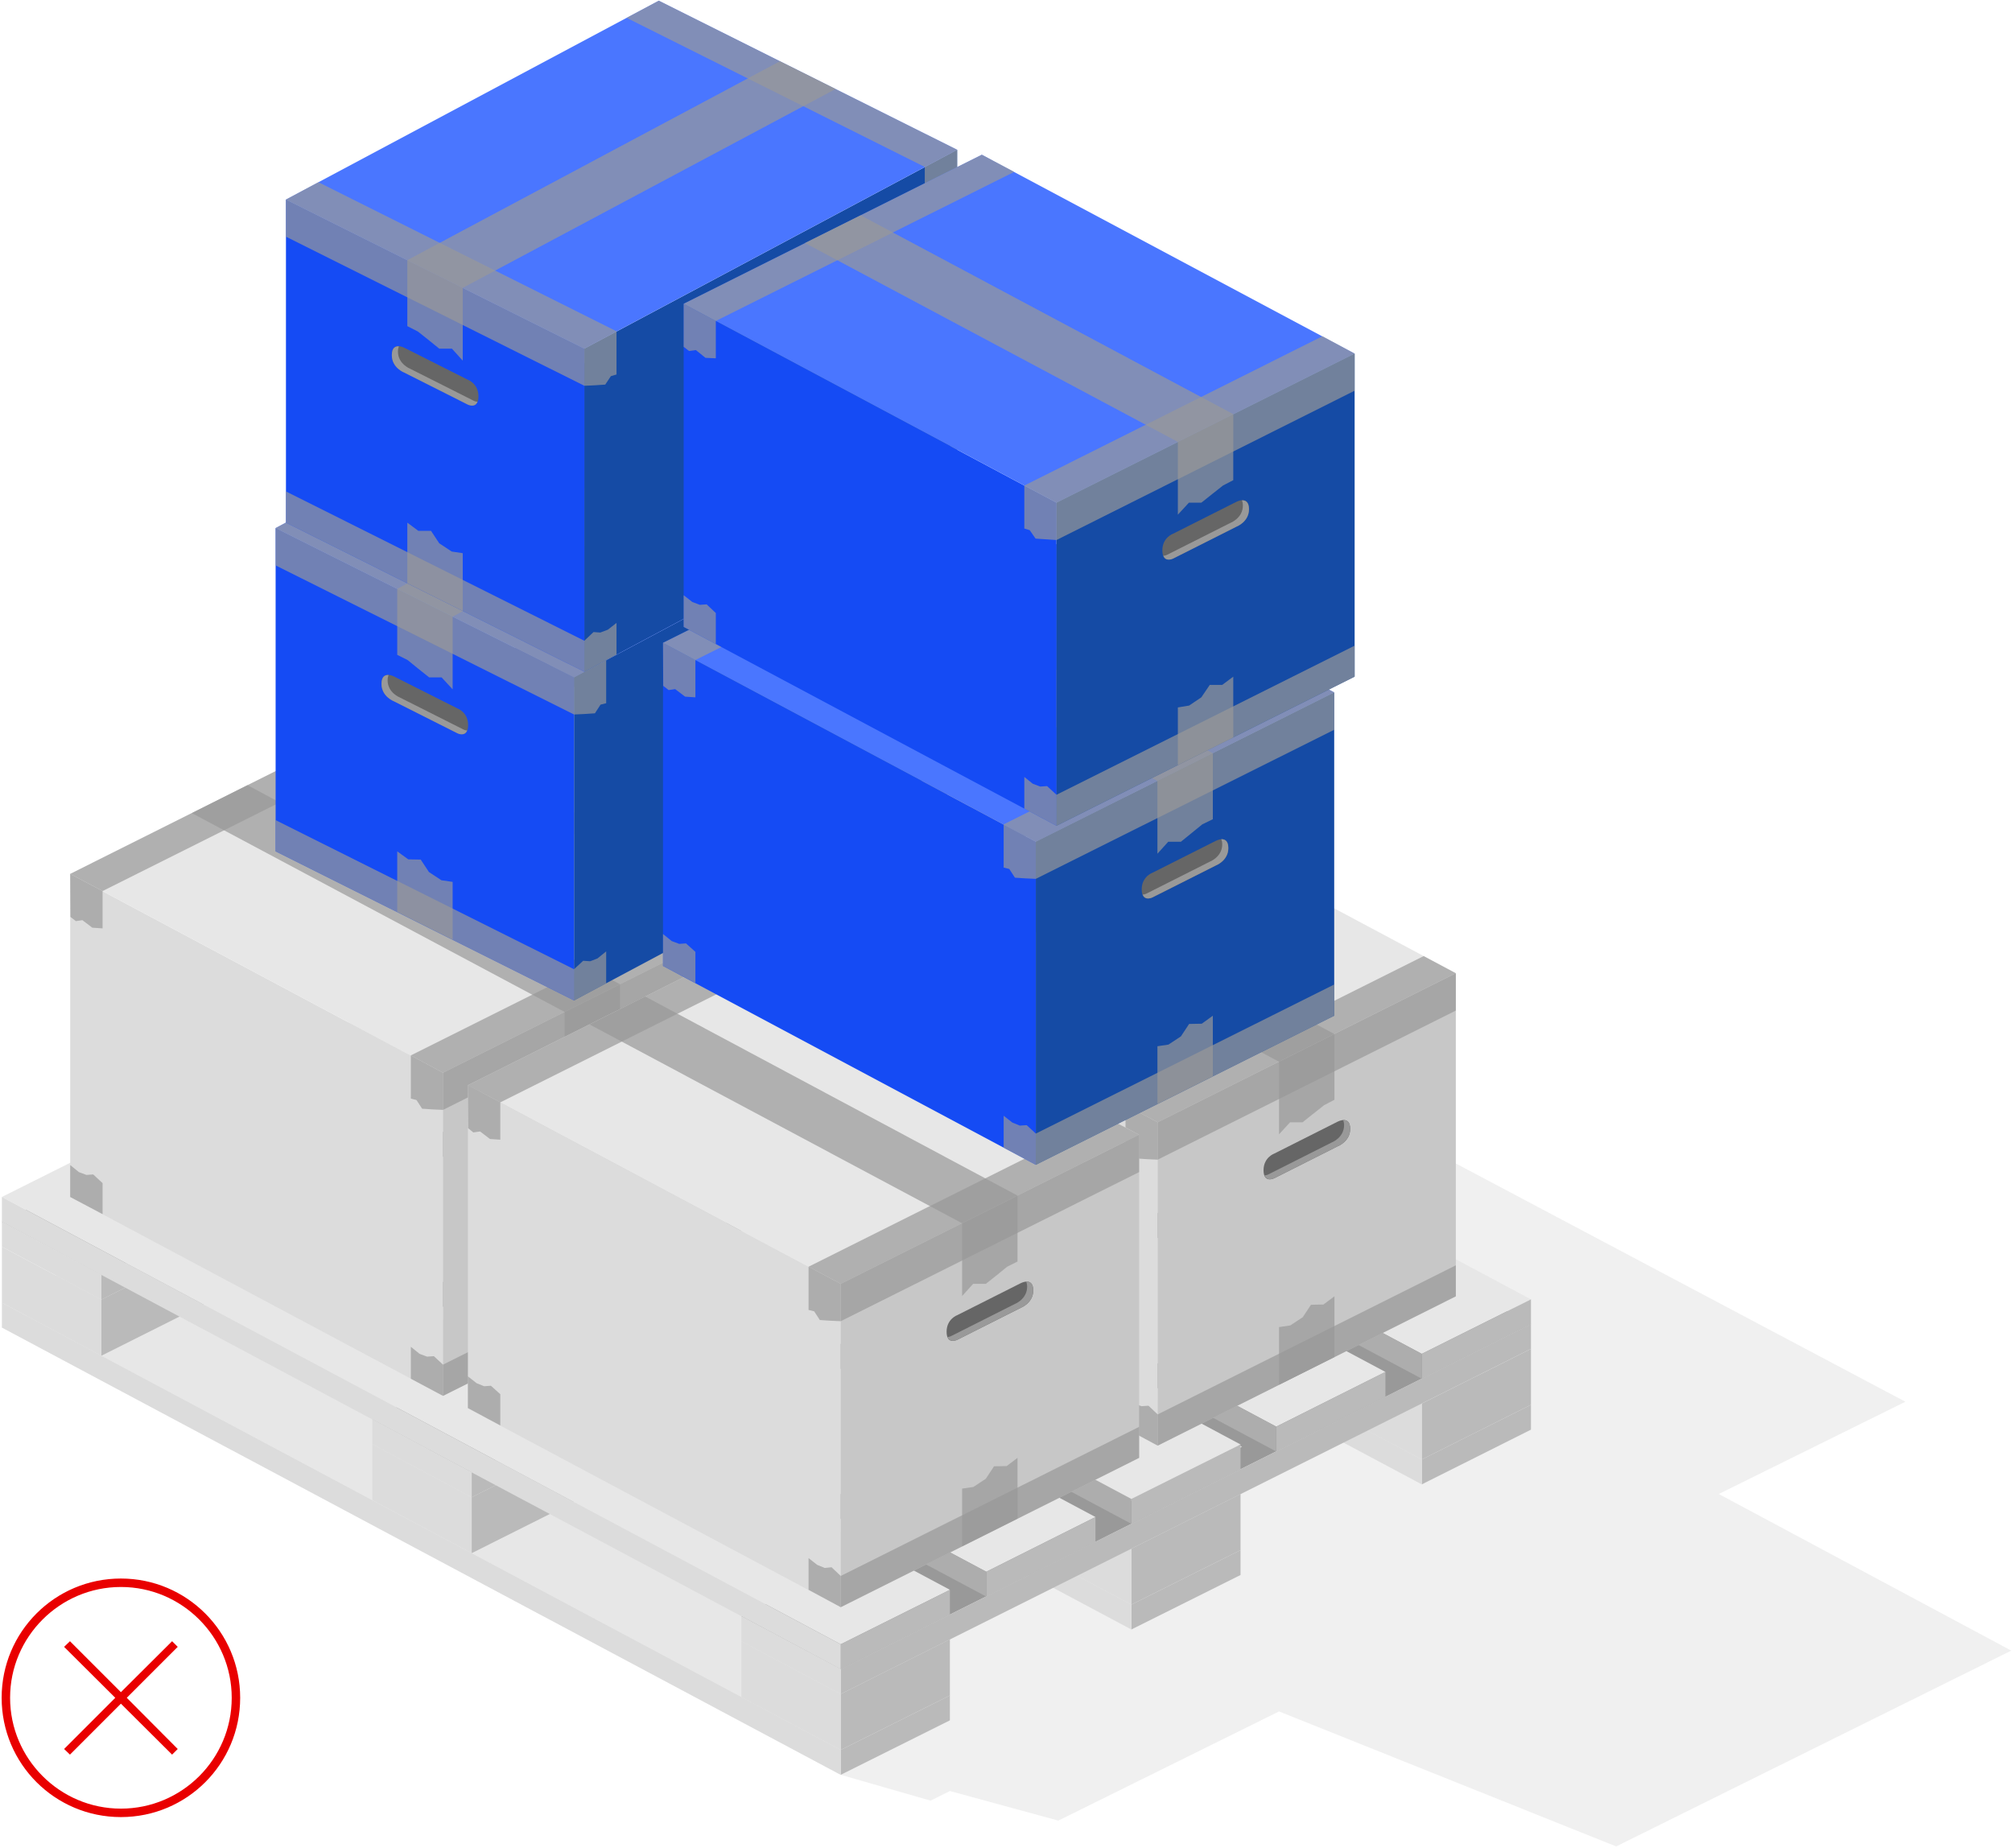 <?xml version="1.0" encoding="UTF-8"?>
<svg width="857px" height="787px" viewBox="0 0 857 787" version="1.1" xmlns="http://www.w3.org/2000/svg" xmlns:xlink="http://www.w3.org/1999/xlink">
    <title>Pallet-2</title>
    <g id="Page-1" stroke="none" stroke-width="1" fill="none" fill-rule="evenodd">
        <g id="Artboard" transform="translate(-2529, -1207)" fill-rule="nonzero">
            <g id="Pallet-2" transform="translate(2529, 1207)">
                <g id="Group">
                    <polygon id="Path" fill="#999999" opacity="0.15" points="475.1 418.7 355.4 419.8 321.7 403.3 0.8 565.4 358.1 755.9 396.4 766.9 404.6 762.8 450.8 775.4 544.8 728.9 688.4 786.4 856.7 703 732.1 636.3 811.6 597"></polygon>
                    <g transform="translate(0, 362)" id="Path">
                        <g transform="translate(248, 45)">
                            <polygon fill="#E7E7E7" points="46.8 0.8 0.3 24.1 357.6 214.6 404.1 191.3"></polygon>
                            <polygon fill="#BABABA" points="357.6 214.6 357.6 225.2 404.1 201.9 404.1 191.3"></polygon>
                            <polygon fill="#DCDCDC" points="0.3 34.6 0.3 24.1 357.6 214.6 357.6 225.2"></polygon>
                        </g>
                        <g transform="translate(124, 107)">
                            <polygon fill="#E7E7E7" points="47.2 0.6 0.6 23.9 357.9 214.4 404.4 191.2"></polygon>
                            <polygon fill="#BABABA" points="357.9 214.4 357.9 225 404.4 201.8 404.4 191.2"></polygon>
                            <polygon fill="#DCDCDC" points="0.6 34.5 0.6 23.9 357.9 214.4 357.9 225"></polygon>
                        </g>
                        <g transform="translate(0, 169)">
                            <polygon fill="#E7E7E7" points="47.3 0.5 0.8 23.8 358.1 214.3 404.6 191.1"></polygon>
                            <polygon fill="#BABABA" points="358.1 214.3 358.1 224.9 404.6 201.7 404.6 191.1"></polygon>
                            <polygon fill="#DCDCDC" points="0.8 34.4 0.8 23.8 358.1 214.3 358.1 224.9"></polygon>
                        </g>
                        <g transform="translate(439, 274)">
                            <polygon fill="#BABABA" points="42.9 23.6 42.9 47.4 89.4 24.2 89.4 0.3"></polygon>
                            <polygon fill="#DCDCDC" points="42.9 23.6 0.6 1.1 0.6 24.9 42.9 47.4"></polygon>
                        </g>
                        <g transform="translate(563, 212)">
                            <polygon fill="#BABABA" points="42.6 23.8 42.6 47.6 89.1 24.3 89.1 0.5"></polygon>
                            <polygon fill="#DCDCDC" points="42.6 23.8 0.2 1.2 0.2 25.1 42.6 47.6"></polygon>
                        </g>
                        <polygon fill="#E7E7E7" points="232.6 31.9 186.1 55.2 543.4 245.7 589.9 222.4"></polygon>
                        <polygon fill="#E7E7E7" points="290.8 2.8 244.3 26 601.6 216.6 648.1 193.3"></polygon>
                        <g transform="translate(158, 95)">
                            <polygon fill="#999999" points="42.9 170.1 0.6 147.5 294.5 0.5 336.9 23.1"></polygon>
                            <polygon fill="#BABABA" points="42.9 170.1 42.9 180.7 336.9 33.7 336.9 23.1"></polygon>
                            <polygon fill="#DCDCDC" points="42.9 170.1 0.6 147.5 0.6 158.1 42.9 180.7"></polygon>
                        </g>
                        <g transform="translate(0, 11)">
                            <polygon fill="#999999" points="43.2 169.9 0.8 147.4 294.8 0.4 337.1 23"></polygon>
                            <polygon fill="#BABABA" points="43.2 169.9 43.2 180.5 337.1 33.5 337.1 23"></polygon>
                            <polygon fill="#DCDCDC" points="43.2 169.9 0.8 147.4 0.8 158 43.2 180.5"></polygon>
                        </g>
                        <g transform="translate(315, 336)">
                            <polygon fill="#BABABA" points="43.1 23.5 43.1 47.3 89.6 24.1 89.6 0.2"></polygon>
                            <polygon fill="#DCDCDC" points="43.1 23.5 0.8 1 0.8 24.8 43.1 47.3"></polygon>
                        </g>
                        <g transform="translate(315, 179)">
                            <polygon fill="#999999" points="43.1 169.9 0.8 147.4 294.7 0.4 337.1 22.9"></polygon>
                            <polygon fill="#BABABA" points="43.1 169.9 43.1 180.5 337.1 33.5 337.1 22.9"></polygon>
                            <polygon fill="#DCDCDC" points="43.1 169.9 0.8 147.4 0.8 158 43.1 180.5"></polygon>
                        </g>
                        <g transform="translate(186, 31)">
                            <polygon fill="#E7E7E7" points="46.9 0.8 0.3 24 357.6 214.6 404.1 191.3"></polygon>
                            <polygon fill="#BABABA" points="357.6 214.6 357.6 225.2 404.1 201.9 404.1 191.3"></polygon>
                            <polygon fill="#ADADAD" points="0.3 34.6 0.3 24 357.6 214.6 357.6 225.2"></polygon>
                        </g>
                        <g transform="translate(248, 0)">
                            <polygon fill="#E7E7E7" points="46.8 0.8 0.3 24.1 357.6 214.6 404.1 191.4"></polygon>
                            <polygon fill="#BABABA" points="357.6 214.6 357.6 225.2 404.1 201.9 404.1 191.4"></polygon>
                            <polygon fill="#ADADAD" points="0.3 34.7 0.3 24.1 357.6 214.6 357.6 225.2"></polygon>
                        </g>
                        <g transform="translate(158, 252)">
                            <polygon fill="#BABABA" points="42.9 23.7 42.9 47.5 89.4 24.2 89.4 0.4"></polygon>
                            <polygon fill="#DCDCDC" points="42.9 23.7 0.6 1.1 0.6 24.9 42.9 47.5"></polygon>
                        </g>
                        <g transform="translate(0, 168)">
                            <polygon fill="#BABABA" points="43.2 23.5 43.2 47.4 89.7 24.1 89.7 0.3"></polygon>
                            <polygon fill="#DCDCDC" points="43.2 23.5 0.8 1 0.8 24.8 43.2 47.4"></polygon>
                        </g>
                        <polygon fill="#E7E7E7" points="171.7 63.6 125.2 86.9 482.5 277.5 529 254.2"></polygon>
                        <g transform="translate(124, 62)">
                            <polygon fill="#E7E7E7" points="47.2 0.6 0.6 23.9 357.9 214.4 404.4 191.2"></polygon>
                            <polygon fill="#BABABA" points="357.9 214.4 357.9 225 404.4 201.8 404.4 191.2"></polygon>
                            <polygon fill="#ADADAD" points="0.6 34.5 0.6 23.9 357.9 214.4 357.9 225"></polygon>
                        </g>
                        <g transform="translate(0, 124)">
                            <polygon fill="#E7E7E7" points="47.3 0.5 0.8 23.8 358.1 214.3 404.6 191.1"></polygon>
                            <polygon fill="#BABABA" points="358.1 214.3 358.1 224.9 404.6 201.7 404.6 191.1"></polygon>
                            <polygon fill="#DCDCDC" points="0.8 34.4 0.8 23.8 358.1 214.3 358.1 224.9"></polygon>
                        </g>
                        <g transform="translate(62, 93)">
                            <polygon fill="#E7E7E7" points="47.3 0.5 0.8 23.8 358.1 214.4 404.6 191.1"></polygon>
                            <polygon fill="#BABABA" points="358.1 214.4 358.1 225 404.6 201.7 404.6 191.1"></polygon>
                            <polygon fill="#ADADAD" points="0.8 34.4 0.8 23.8 358.1 214.4 358.1 225"></polygon>
                        </g>
                    </g>
                    <g transform="translate(29, 0)" id="Path">
                        <g transform="translate(135, 239)">
                            <polygon fill="#DCDCDC" points="0.9 64.4 159.7 149 159.7 286.7 0.9 202"></polygon>
                            <polygon fill="#E7E7E7" points="159.7 149 0.9 64.4 128 0.8 286.8 85.5"></polygon>
                            <polygon fill="#C7C7C7" points="286.8 85.5 286.8 223.2 159.7 286.7 159.7 149"></polygon>
                            <polygon fill="#999999" opacity="0.7" points="211.4 123.2 52.6 38.5 76.4 26.6 235 111.4"></polygon>
                            <polygon fill="#999999" opacity="0.7" points="286.8 209.9 286.8 223.2 159.7 286.7 159.7 273.4"></polygon>
                            <polygon fill="#999999" opacity="0.7" points="211.4 123.2 211.4 154.2 216.1 149 221.4 149 226.3 145.2 230.6 141.7 235 139.5 235 111.4"></polygon>
                            <polygon fill="#999999" opacity="0.7" points="235 249 235 223.2 230.4 226.6 225 226.7 221.5 232 216.2 235.5 211.4 236.2 211.4 260.8"></polygon>
                            <polygon fill="#999999" opacity="0.7" points="286.8 85.5 286.8 101.4 159.7 164.9 159.7 149"></polygon>
                            <polygon fill="#999999" opacity="0.7" points="159.7 149 146 141.7 273 78.2 286.8 85.5"></polygon>
                            <polygon fill="#999999" opacity="0.7" points="14.7 71.7 0.9 64.4 128 0.8 141.7 8.2"></polygon>
                            <polygon fill="#999999" opacity="0.7" points="146 141.7 159.7 149 159.7 164.9 155.3 164.7 150.8 164.4 148.4 160.7 146 160.1"></polygon>
                            <polygon fill="#999999" opacity="0.7" points="159.7 286.7 146 279.3 146 265.8 149.7 268.7 152.9 270 155.8 269.7 159.7 273.4"></polygon>
                            <polygon fill="#999999" opacity="0.7" points="0.9 64.4 14.7 71.7 14.7 87.6 10.2 87.3 6.1 84.1 3.2 84.5 1 82.7"></polygon>
                            <polygon fill="#999999" opacity="0.7" points="14.7 209.3 0.9 202 0.9 188.4 4.6 191.3 7.8 192.6 10.7 192.4 14.7 196"></polygon>
                            <path d="M236.4,148.7 L209.4,162.3 C209.4,162.3 204.8,163.9 204.8,169.4 C204.8,175.2 209.4,172.8 209.4,172.8 L236.4,159.2 C236.4,159.2 241.7,157.2 241.7,151.8 C241.7,145.9 236.4,148.7 236.4,148.7 Z" fill="#666666"></path>
                            <g transform="translate(205, 148)" fill="#999999">
                                <path d="M33.7,0 C33.9,0.5 34.1,1.2 34.1,2.2 C34.1,7.6 28.8,9.6 28.8,9.6 L1.8,23.2 C1.8,23.2 1.1,23.6 0.2,23.6 C1.3,26.4 4.4,24.8 4.4,24.8 L31.4,11.2 C31.4,11.2 36.7,9.2 36.7,3.8 C36.7,0.6 35.1,0 33.7,0 Z"></path>
                            </g>
                        </g>
                        <g transform="translate(305, 329)">
                            <polygon fill="#DCDCDC" points="0.3 64.3 159.1 149 159.1 286.7 0.3 202"></polygon>
                            <polygon fill="#E7E7E7" points="159.1 149 0.3 64.3 127.3 0.8 286.1 85.5"></polygon>
                            <polygon fill="#C7C7C7" points="286.1 85.5 286.1 223.1 159.1 286.7 159.1 149"></polygon>
                            <polygon fill="#999999" opacity="0.7" points="210.8 123.2 52 38.5 75.7 26.6 234.4 111.4"></polygon>
                            <polygon fill="#999999" opacity="0.7" points="286.1 209.9 286.1 223.1 159.1 286.7 159.1 273.4"></polygon>
                            <polygon fill="#999999" opacity="0.7" points="210.8 123.2 210.8 154.1 215.5 149 220.8 149 225.7 145.1 230 141.7 234.4 139.4 234.4 111.4"></polygon>
                            <polygon fill="#999999" opacity="0.7" points="234.4 249 234.4 223.1 229.7 226.6 224.4 226.7 220.9 232 215.6 235.5 210.8 236.2 210.8 260.8"></polygon>
                            <polygon fill="#999999" opacity="0.7" points="286.1 85.5 286.1 101.4 159.1 164.9 159.1 149"></polygon>
                            <polygon fill="#999999" opacity="0.7" points="159.1 149 145.4 141.7 272.4 78.2 286.1 85.5"></polygon>
                            <polygon fill="#999999" opacity="0.7" points="14 71.7 0.3 64.3 127.3 0.8 141.1 8.1"></polygon>
                            <polygon fill="#999999" opacity="0.7" points="145.4 141.7 159.1 149 159.1 164.9 154.7 164.7 150.2 164.4 147.7 160.7 145.4 160.1"></polygon>
                            <polygon fill="#999999" opacity="0.7" points="159.1 286.7 145.4 279.3 145.4 265.8 149 268.7 152.2 269.9 155.2 269.7 159.1 273.4"></polygon>
                            <polygon fill="#999999" opacity="0.7" points="0.3 64.3 14 71.7 14 87.5 9.6 87.3 5.5 84.1 2.6 84.5 0.3 82.7"></polygon>
                            <polygon fill="#999999" opacity="0.7" points="14 209.3 0.3 201.9 0.3 188.4 4 191.3 7.2 192.6 10.1 192.3 14 196"></polygon>
                            <path d="M235.8,148.7 L208.8,162.3 C208.8,162.3 204.2,163.9 204.2,169.4 C204.2,175.2 208.8,172.8 208.8,172.8 L235.8,159.2 C235.8,159.2 241.1,157.2 241.1,151.8 C241.1,145.9 235.8,148.7 235.8,148.7 Z" fill="#666666"></path>
                            <g transform="translate(204, 148)" fill="#999999">
                                <path d="M34.1,0 C34.3,0.5 34.5,1.2 34.5,2.2 C34.5,7.6 29.2,9.6 29.2,9.6 L2.2,23.2 C2.2,23.2 1.5,23.6 0.6,23.6 C1.7,26.4 4.8,24.8 4.8,24.8 L31.8,11.2 C31.8,11.2 37.1,9.2 37.1,3.8 C37.1,0.6 35.5,0 34.1,0 Z"></path>
                            </g>
                        </g>
                        <g transform="translate(0, 308)">
                            <polygon fill="#DCDCDC" points="0.9 64.2 159.7 148.9 159.7 286.5 0.9 201.8"></polygon>
                            <polygon fill="#E7E7E7" points="159.7 148.9 0.9 64.2 128 0.6 286.8 85.3"></polygon>
                            <polygon fill="#C7C7C7" points="286.8 85.3 286.8 223 159.7 286.5 159.7 148.9"></polygon>
                            <polygon fill="#999999" opacity="0.7" points="211.5 123 52.7 38.3 76.4 26.4 235.1 111.2"></polygon>
                            <polygon fill="#999999" opacity="0.7" points="286.8 209.7 286.8 223 159.7 286.5 159.7 273.2"></polygon>
                            <polygon fill="#999999" opacity="0.7" points="211.5 123 211.5 154 216.1 148.9 221.5 148.9 226.3 145 230.6 141.5 235.1 139.3 235.1 111.2"></polygon>
                            <polygon fill="#999999" opacity="0.7" points="235.1 248.8 235.1 223 230.4 226.4 225 226.5 221.5 231.8 216.2 235.3 211.5 236 211.5 260.6"></polygon>
                            <polygon fill="#999999" opacity="0.7" points="286.8 85.3 286.8 101.2 159.7 164.7 159.7 148.9"></polygon>
                            <polygon fill="#999999" opacity="0.7" points="159.7 148.9 146 141.5 273 78 286.8 85.3"></polygon>
                            <polygon fill="#999999" opacity="0.7" points="14.7 71.5 0.9 64.2 128 0.6 141.7 8"></polygon>
                            <polygon fill="#999999" opacity="0.7" points="146 141.5 159.7 148.9 159.7 164.7 155.3 164.5 150.8 164.2 148.4 160.5 146 159.9"></polygon>
                            <polygon fill="#999999" opacity="0.7" points="159.7 286.5 146 279.2 146 265.6 149.7 268.6 152.9 269.8 155.8 269.6 159.7 273.2"></polygon>
                            <polygon fill="#999999" opacity="0.7" points="0.9 64.2 14.7 71.5 14.7 87.4 10.3 87.1 6.1 83.9 3.3 84.3 1 82.5"></polygon>
                            <polygon fill="#999999" opacity="0.7" points="14.7 209.1 0.9 201.8 0.9 188.2 4.6 191.2 7.8 192.4 10.7 192.2 14.7 195.9"></polygon>
                            <path d="M236.4,148.5 L209.4,162.1 C209.4,162.1 204.8,163.7 204.8,169.2 C204.8,175 209.4,172.6 209.4,172.6 L236.4,159 C236.4,159 241.7,157 241.7,151.6 C241.7,145.7 236.4,148.5 236.4,148.5 Z" fill="#666666"></path>
                            <g transform="translate(205, 147)" fill="#999999">
                                <path d="M33.7,0.9 C33.9,1.4 34.1,2.1 34.1,3.1 C34.1,8.5 28.8,10.5 28.8,10.5 L1.8,24.1 C1.8,24.1 1.1,24.5 0.2,24.5 C1.3,27.3 4.4,25.7 4.4,25.7 L31.4,12.1 C31.4,12.1 36.7,10.1 36.7,4.7 C36.7,1.4 35.1,0.8 33.7,0.9 Z"></path>
                            </g>
                        </g>
                        <g transform="translate(170, 398)">
                            <polygon fill="#DCDCDC" points="0.3 64.2 159.1 148.8 159.1 286.5 0.3 201.8"></polygon>
                            <polygon fill="#E7E7E7" points="159.1 148.8 0.3 64.2 127.4 0.6 286.2 85.3"></polygon>
                            <polygon fill="#C7C7C7" points="286.2 85.3 286.2 222.9 159.1 286.5 159.1 148.8"></polygon>
                            <polygon fill="#999999" opacity="0.7" points="210.8 123 52.1 38.3 75.8 26.4 234.4 111.2"></polygon>
                            <polygon fill="#999999" opacity="0.7" points="286.2 209.7 286.2 222.9 159.1 286.5 159.1 273.2"></polygon>
                            <polygon fill="#999999" opacity="0.7" points="210.8 123 210.8 154 215.5 148.8 220.9 148.8 225.7 145 230 141.5 234.4 139.3 234.4 111.2"></polygon>
                            <polygon fill="#999999" opacity="0.7" points="234.4 248.8 234.4 222.9 229.8 226.4 224.4 226.5 220.9 231.8 215.6 235.3 210.8 236 210.8 260.6"></polygon>
                            <polygon fill="#999999" opacity="0.7" points="286.2 85.3 286.2 101.2 159.1 164.7 159.1 148.8"></polygon>
                            <polygon fill="#999999" opacity="0.7" points="159.1 148.8 145.4 141.5 272.4 78 286.2 85.3"></polygon>
                            <polygon fill="#999999" opacity="0.7" points="14.1 71.5 0.3 64.2 127.4 0.6 141.1 8"></polygon>
                            <polygon fill="#999999" opacity="0.7" points="145.4 141.5 159.1 148.8 159.1 164.7 154.7 164.5 150.2 164.2 147.8 160.5 145.4 159.9"></polygon>
                            <polygon fill="#999999" opacity="0.7" points="159.1 286.5 145.4 279.1 145.4 265.6 149.1 268.5 152.3 269.8 155.2 269.5 159.1 273.2"></polygon>
                            <polygon fill="#999999" opacity="0.7" points="0.3 64.2 14.1 71.5 14.1 87.4 9.7 87.1 5.5 83.9 2.6 84.3 0.4 82.5"></polygon>
                            <polygon fill="#999999" opacity="0.7" points="14.1 209.1 0.3 201.7 0.3 188.2 4 191.1 7.2 192.4 10.1 192.2 14.1 195.8"></polygon>
                            <path d="M235.8,148.5 L208.8,162.1 C208.8,162.1 204.2,163.7 204.2,169.2 C204.2,175 208.8,172.6 208.8,172.6 L235.8,159 C235.8,159 241.1,157 241.1,151.6 C241.1,145.7 235.8,148.5 235.8,148.5 Z" fill="#666666"></path>
                            <g transform="translate(204, 147)" fill="#999999">
                                <path d="M34.1,0.8 C34.3,1.3 34.5,2 34.5,3 C34.5,8.4 29.2,10.4 29.2,10.4 L2.2,24 C2.2,24 1.5,24.4 0.6,24.4 C1.7,27.2 4.8,25.6 4.8,25.6 L31.8,12 C31.8,12 37.1,10 37.1,4.6 C37.1,1.4 35.5,0.8 34.1,0.8 Z"></path>
                            </g>
                        </g>
                        <g transform="translate(88, 140)">
                            <polygon fill="#154BA5" points="286.3 63.8 127.5 148.5 127.5 286.1 286.3 201.4"></polygon>
                            <polygon fill="#4A76FF" points="127.5 148.5 286.3 63.8 159.2 0.2 0.4 84.9"></polygon>
                            <polygon fill="#154BF4" points="0.4 84.9 0.4 222.6 127.5 286.1 127.5 148.5"></polygon>
                            <polygon fill="#999999" opacity="0.7" points="75.8 122.6 234.6 37.9 210.8 26 52.2 110.8"></polygon>
                            <polygon fill="#999999" opacity="0.7" points="0.4 209.3 0.4 222.6 127.5 286.1 127.5 272.8"></polygon>
                            <polygon fill="#999999" opacity="0.7" points="75.8 122.6 75.8 153.6 71.1 148.5 65.8 148.5 60.9 144.6 56.6 141.1 52.2 138.9 52.2 110.8"></polygon>
                            <polygon fill="#999999" opacity="0.7" points="52.2 248.4 52.2 222.6 56.9 226 62.2 226.1 65.7 231.4 71 234.9 75.8 235.6 75.8 260.2"></polygon>
                            <polygon fill="#999999" opacity="0.7" points="0.4 84.9 0.4 100.8 127.5 164.3 127.5 148.5"></polygon>
                            <polygon fill="#999999" opacity="0.7" points="127.5 148.5 141.2 141.1 14.2 77.6 0.4 84.9"></polygon>
                            <polygon fill="#999999" opacity="0.7" points="272.5 71.1 286.3 63.8 159.2 0.2 145.5 7.6"></polygon>
                            <polygon fill="#999999" opacity="0.7" points="141.2 141.1 127.5 148.5 127.5 164.3 131.9 164.1 136.4 163.8 138.8 160.1 141.2 159.5"></polygon>
                            <polygon fill="#999999" opacity="0.7" points="127.5 286.1 141.2 278.8 141.2 265.2 137.5 268.2 134.4 269.4 131.4 269.2 127.5 272.8"></polygon>
                            <polygon fill="#999999" opacity="0.7" points="286.3 63.8 272.5 71.1 272.5 87 277 86.7 281.1 83.5 284 83.9 286.2 82.1"></polygon>
                            <polygon fill="#999999" opacity="0.7" points="272.5 208.7 286.3 201.4 286.3 187.8 282.6 190.8 279.4 192 276.5 191.8 272.5 195.5"></polygon>
                            <path d="M50.8,148.1 L77.8,161.7 C77.8,161.7 82.4,163.3 82.4,168.8 C82.4,174.6 77.8,172.2 77.8,172.2 L50.8,158.6 C50.8,158.6 45.5,156.6 45.5,151.2 C45.5,145.3 50.8,148.1 50.8,148.1 Z" fill="#666666"></path>
                            <g transform="translate(45, 147)" fill="#999999">
                                <path d="M3.5,0.5 C3.3,1 3.1,1.7 3.1,2.7 C3.1,8.1 8.4,10.1 8.4,10.1 L35.4,23.7 C35.4,23.7 36.1,24.1 37,24.1 C35.9,26.9 32.8,25.3 32.8,25.3 L5.8,11.7 C5.8,11.7 0.5,9.7 0.5,4.3 C0.5,1 2.1,0.4 3.5,0.5 Z"></path>
                            </g>
                        </g>
                        <g transform="translate(92, 0)">
                            <polygon fill="#154BA5" points="286.7 63.8 127.9 148.5 127.9 286.1 286.7 201.4"></polygon>
                            <polygon fill="#4A76FF" points="127.9 148.5 286.7 63.8 159.6 0.3 0.8 85"></polygon>
                            <polygon fill="#154BF4" points="0.8 85 0.8 222.6 127.9 286.1 127.9 148.5"></polygon>
                            <polygon fill="#999999" opacity="0.7" points="76.1 122.6 234.9 37.9 211.2 26.1 52.5 110.8"></polygon>
                            <polygon fill="#999999" opacity="0.7" points="0.8 209.3 0.8 222.6 127.9 286.1 127.9 272.9"></polygon>
                            <polygon fill="#999999" opacity="0.7" points="76.1 122.6 76.1 153.6 71.5 148.5 66.1 148.5 61.3 144.6 57 141.2 52.5 138.9 52.5 110.8"></polygon>
                            <polygon fill="#999999" opacity="0.7" points="52.5 248.4 52.5 222.6 57.2 226.1 62.6 226.1 66.1 231.4 71.4 234.9 76.1 235.6 76.1 260.2"></polygon>
                            <polygon fill="#999999" opacity="0.7" points="0.8 85 0.8 100.8 127.9 164.3 127.9 148.5"></polygon>
                            <polygon fill="#999999" opacity="0.7" points="127.9 148.5 141.6 141.1 14.6 77.6 0.8 85"></polygon>
                            <polygon fill="#999999" opacity="0.7" points="272.9 71.1 286.7 63.8 159.6 0.3 145.9 7.6"></polygon>
                            <polygon fill="#999999" opacity="0.7" points="141.6 141.1 127.9 148.5 127.9 164.3 132.3 164.1 136.8 163.8 139.2 160.2 141.6 159.5"></polygon>
                            <polygon fill="#999999" opacity="0.7" points="127.9 286.1 141.6 278.8 141.6 265.3 137.9 268.2 134.7 269.4 131.8 269.2 127.9 272.9"></polygon>
                            <polygon fill="#999999" opacity="0.7" points="286.7 63.8 272.9 71.1 272.9 87 277.3 86.8 281.5 83.5 284.3 83.9 286.6 82.1"></polygon>
                            <polygon fill="#999999" opacity="0.7" points="272.9 208.7 286.7 201.4 286.7 187.9 283 190.8 279.8 192 276.9 191.8 272.9 195.5"></polygon>
                            <path d="M51.2,148.1 L78.2,161.7 C78.2,161.7 82.8,163.3 82.8,168.8 C82.8,174.6 78.2,172.2 78.2,172.2 L51.2,158.6 C51.2,158.6 45.9,156.6 45.9,151.2 C45.9,145.3 51.2,148.1 51.2,148.1 Z" fill="#666666"></path>
                            <g transform="translate(45, 147)" fill="#999999">
                                <path d="M3.9,0.5 C3.7,1 3.5,1.7 3.5,2.7 C3.5,8.1 8.8,10.1 8.8,10.1 L35.8,23.7 C35.8,23.7 36.5,24.1 37.4,24.1 C36.3,26.9 33.2,25.3 33.2,25.3 L6.2,11.7 C6.2,11.7 0.9,9.7 0.9,4.3 C0.9,1 2.5,0.4 3.9,0.5 Z"></path>
                            </g>
                        </g>
                        <g transform="translate(253, 210)">
                            <polygon fill="#154BF4" points="0.4 63.8 159.2 148.5 159.2 286.1 0.4 201.4"></polygon>
                            <polygon fill="#4A76FF" points="159.2 148.5 0.4 63.8 127.5 0.2 286.3 84.9"></polygon>
                            <polygon fill="#154BA5" points="286.3 84.9 286.3 222.6 159.2 286.1 159.2 148.5"></polygon>
                            <polygon fill="#999999" opacity="0.7" points="211 122.6 52.2 37.9 75.9 26 234.6 110.8"></polygon>
                            <polygon fill="#999999" opacity="0.7" points="286.3 209.3 286.3 222.6 159.2 286.1 159.2 272.8"></polygon>
                            <polygon fill="#999999" opacity="0.7" points="211 122.6 211 153.6 215.6 148.5 221 148.5 225.8 144.6 230.1 141.1 234.6 138.9 234.6 110.8"></polygon>
                            <polygon fill="#999999" opacity="0.7" points="234.6 248.4 234.6 222.6 229.9 226 224.5 226.1 221 231.4 215.7 234.9 211 235.6 211 260.2"></polygon>
                            <polygon fill="#999999" opacity="0.7" points="286.3 84.9 286.3 100.8 159.2 164.3 159.2 148.5"></polygon>
                            <polygon fill="#999999" opacity="0.7" points="159.2 148.5 145.5 141.1 272.5 77.6 286.3 84.9"></polygon>
                            <polygon fill="#999999" opacity="0.7" points="14.2 71.1 0.4 63.8 127.5 0.2 141.2 7.6"></polygon>
                            <polygon fill="#999999" opacity="0.7" points="145.5 141.1 159.2 148.5 159.2 164.3 154.8 164.1 150.3 163.8 147.9 160.1 145.5 159.5"></polygon>
                            <polygon fill="#999999" opacity="0.7" points="159.2 286.1 145.5 278.8 145.5 265.2 149.2 268.1 152.4 269.4 155.3 269.2 159.2 272.8"></polygon>
                            <polygon fill="#999999" opacity="0.7" points="0.4 63.8 14.2 71.1 14.2 87 9.8 86.7 5.6 83.5 2.8 83.9 0.5 82.1"></polygon>
                            <polygon fill="#999999" opacity="0.7" points="14.2 208.7 0.4 201.4 0.4 187.8 4.1 190.8 7.3 192 10.2 191.8 14.2 195.4"></polygon>
                            <path d="M235.9,148.1 L208.9,161.7 C208.9,161.7 204.3,163.3 204.3,168.8 C204.3,174.6 208.9,172.2 208.9,172.2 L235.9,158.6 C235.9,158.6 241.2,156.6 241.2,151.2 C241.2,145.3 235.9,148.1 235.9,148.1 Z" fill="#666666"></path>
                            <g transform="translate(204, 147)" fill="#999999">
                                <path d="M34.2,0.4 C34.4,0.9 34.6,1.6 34.6,2.6 C34.6,8 29.3,10 29.3,10 L2.3,23.6 C2.3,23.6 1.6,24 0.7,24 C1.8,26.8 4.9,25.2 4.9,25.2 L31.9,11.6 C31.9,11.6 37.2,9.6 37.2,4.2 C37.2,1 35.6,0.4 34.2,0.4 Z"></path>
                            </g>
                        </g>
                        <g transform="translate(262, 65)">
                            <polygon fill="#154BF4" points="0.2 64.4 159 149.1 159 286.7 0.2 202"></polygon>
                            <polygon fill="#4A76FF" points="159 149.1 0.2 64.4 127.2 0.9 286 85.6"></polygon>
                            <polygon fill="#154BA5" points="286 85.6 286 223.2 159 286.7 159 149.1"></polygon>
                            <polygon fill="#999999" opacity="0.7" points="210.7 123.2 51.9 38.5 75.6 26.7 234.3 111.4"></polygon>
                            <polygon fill="#999999" opacity="0.7" points="286 210 286 223.2 159 286.7 159 273.5"></polygon>
                            <polygon fill="#999999" opacity="0.7" points="210.7 123.2 210.7 154.2 215.4 149.1 220.7 149.1 225.6 145.2 229.9 141.8 234.3 139.5 234.3 111.4"></polygon>
                            <polygon fill="#999999" opacity="0.7" points="234.3 249.1 234.3 223.2 229.6 226.7 224.3 226.7 220.7 232 215.5 235.5 210.7 236.3 210.7 260.9"></polygon>
                            <polygon fill="#999999" opacity="0.7" points="286 85.6 286 101.4 159 165 159 149.1"></polygon>
                            <polygon fill="#999999" opacity="0.7" points="159 149.1 145.3 141.8 272.3 78.2 286 85.6"></polygon>
                            <polygon fill="#999999" opacity="0.7" points="13.9 71.7 0.2 64.4 127.2 0.9 141 8.2"></polygon>
                            <polygon fill="#999999" opacity="0.7" points="145.3 141.8 159 149.1 159 165 154.6 164.7 150.1 164.4 147.6 160.8 145.3 160.1"></polygon>
                            <polygon fill="#999999" opacity="0.7" points="159 286.7 145.3 279.4 145.3 265.9 148.9 268.8 152.1 270 155 269.8 159 273.5"></polygon>
                            <polygon fill="#999999" opacity="0.7" points="0.2 64.4 13.9 71.7 13.9 87.6 9.5 87.4 5.4 84.1 2.5 84.5 0.2 82.7"></polygon>
                            <polygon fill="#999999" opacity="0.7" points="13.9 209.3 0.2 202 0.2 188.5 3.9 191.4 7.1 192.6 10 192.4 13.9 196.1"></polygon>
                            <path d="M235.7,148.7 L208.7,162.3 C208.7,162.3 204.1,163.9 204.1,169.4 C204.1,175.2 208.7,172.8 208.7,172.8 L235.7,159.2 C235.7,159.2 241,157.2 241,151.8 C241,145.9 235.7,148.7 235.7,148.7 Z" fill="#666666"></path>
                            <g transform="translate(204, 148)" fill="#999999">
                                <path d="M34,0.1 C34.2,0.6 34.4,1.3 34.4,2.3 C34.4,7.7 29.1,9.7 29.1,9.7 L2.1,23.3 C2.1,23.3 1.4,23.7 0.5,23.7 C1.6,26.5 4.7,24.9 4.7,24.9 L31.7,11.3 C31.7,11.3 37,9.3 37,3.9 C37,0.7 35.4,0 34,0.1 Z"></path>
                            </g>
                        </g>
                    </g>
                </g>
                <g id="Group" transform="translate(0, 672)" fill="#E90000">
                    <path d="M51.5,0.3 C23.4,0.3 0.7,23 0.7,51.1 C0.7,79.2 23.4,101.9 51.5,101.9 C79.6,101.9 102.3,79.2 102.3,51.1 C102.3,23.1 79.6,0.3 51.5,0.3 Z M51.5,98.3 C25.5,98.3 4.3,77.1 4.3,51.1 C4.3,25.1 25.5,3.9 51.5,3.9 C77.5,3.9 98.7,25.1 98.7,51.1 C98.7,77.2 77.5,98.3 51.5,98.3 Z" id="Shape"></path>
                    <polygon id="Path" points="73.3 27 51.5 48.7 29.8 27 27.3 29.4 49.1 51.1 27.3 72.9 29.8 75.3 51.5 53.6 73.3 75.3 75.7 72.9 54 51.1 75.7 29.4"></polygon>
                </g>
            </g>
        </g>
    </g>
</svg>